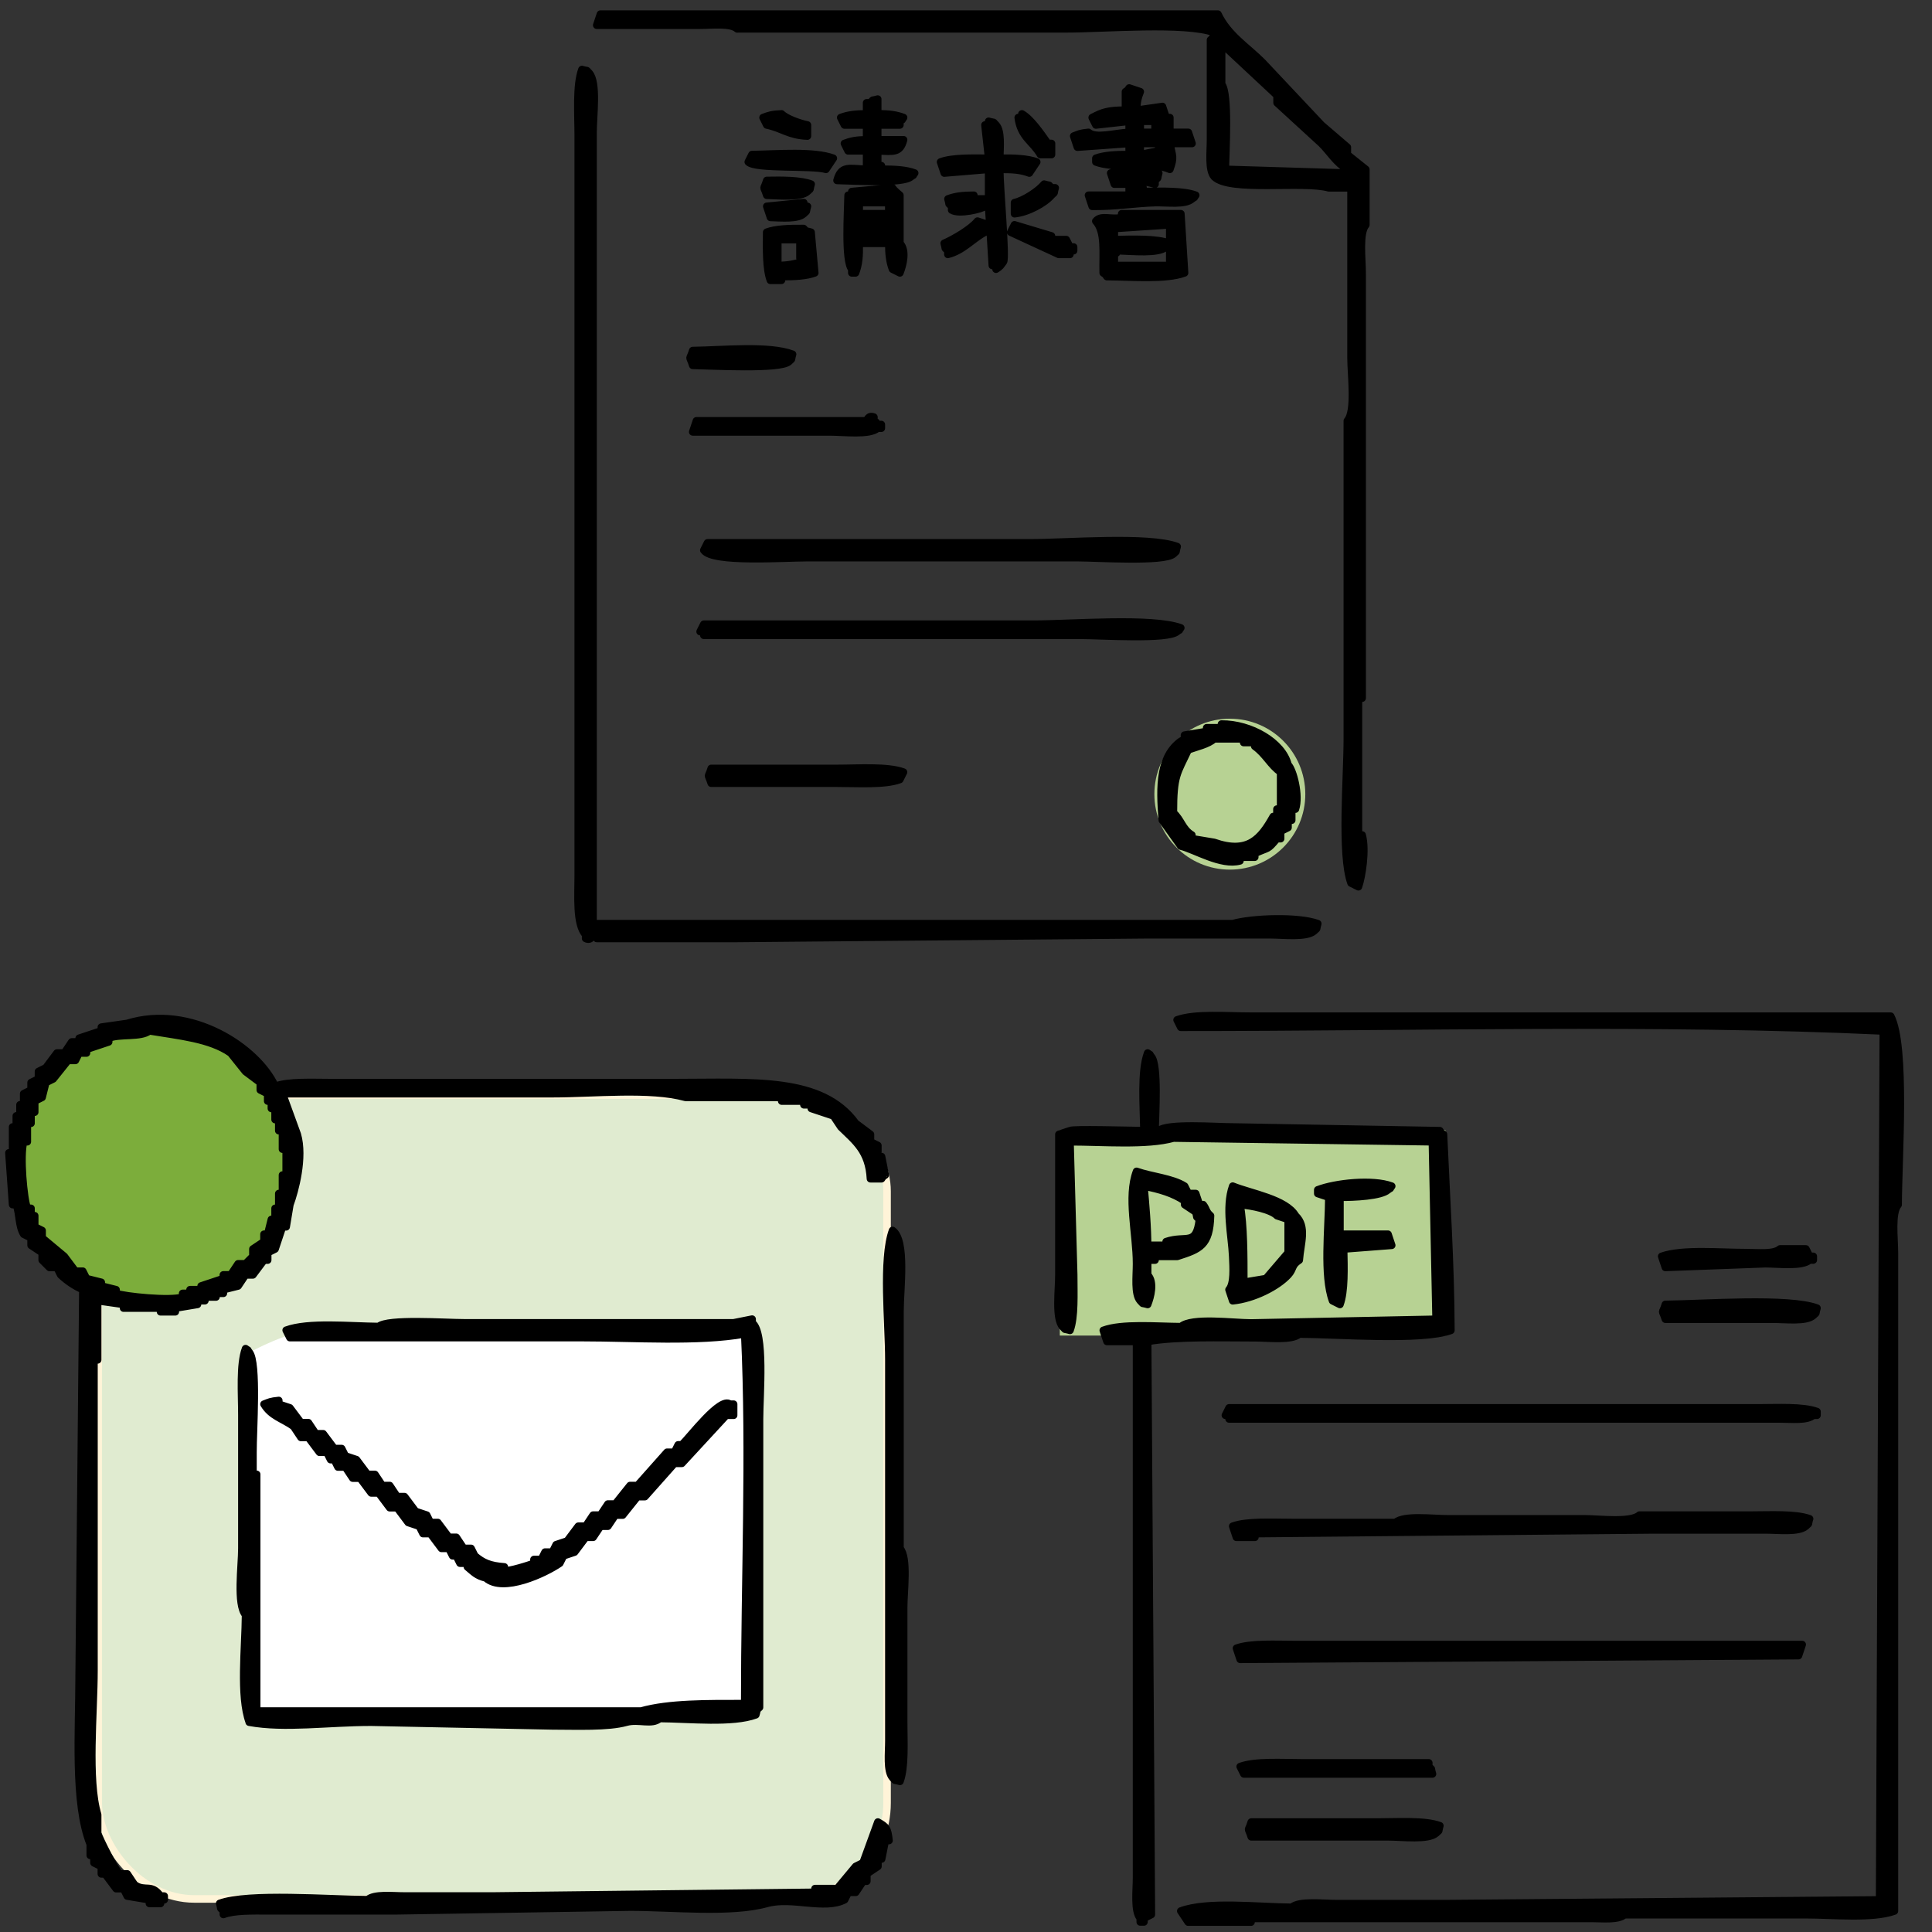 <?xml version="1.0" encoding="UTF-8"?><svg xmlns="http://www.w3.org/2000/svg" viewBox="0 0 256 256"><rect x="0" y="0" width="256" height="256" fill="#333333" stroke="none"/><defs><style>.c{fill:none;stroke:#000;stroke-linecap:round;stroke-linejoin:round;}.d{stroke:#b7d293;stroke-width:5px;}.d,.e{stroke-miterlimit:10;}.d,.f{fill:#b7d293;}.e{fill:#e0ebd0;stroke:#fff4d8;}.g{fill:#fff;}.g,.f,.h,.i{stroke-width:0px;}.g,.i{fill-rule:evenodd;}.h{fill:#7cad3b;}</style></defs><g id="a"><rect class="e" x="13.02" y="145.11" width="104.52" height="106.51" rx="12.72" ry="12.72"/><path class="g" d="m33.02,179.22s5.69-3.16,8.77-2.88,57.6.43,57.6.43l.39,50-66.76,1.44v-48.99"/><rect class="f" x="140.43" y="149.76" width="51.1" height="27.21"/><circle class="h" cx="20.68" cy="154.37" r="17.9"/><circle class="d" cx="162.96" cy="105.23" r="7.5"/></g><g id="b"><path class="i" d="m97.69,3.82h43.6c5.1,0,15.77-.91,19.6.49-.29.98.07.42-.49.98v13.23c0,1.64-.3,4.01.49,4.9,2.04,2.04,11.83.51,15.19,1.47h2.94v22.54c0,2.24.65,7.03-.49,8.33v42.14c0,5.01-.88,15.35.49,19.11.33.16.65.33.98.49.45-1.25,1.04-4.88.49-6.86h-.49v-18.13h.49v-56.34c0-1.91-.44-5.29.49-6.37v-7.35c-.82-.65-1.63-1.31-2.45-1.96v-.98c-1.14-.98-2.29-1.96-3.43-2.94-2.61-2.78-5.23-5.55-7.84-8.33-2.05-2.05-4.56-3.58-5.88-6.37h-81.82c-.16.49-.33.98-.49,1.47h13.72c1.64,0,4.01-.3,4.9.49Zm64.18,1.96c2.45,2.29,4.9,4.57,7.35,6.86v.98c1.96,1.8,3.92,3.59,5.88,5.39,1.17,1.17,1.95,2.56,3.43,3.43v.49c-5.39-.16-10.78-.33-16.17-.49.04-2.34.51-10.16-.49-11.27v-5.39Zm-85.25,30.38v79.86c0,2.7-.3,6.45.98,7.84v.49c.75.38.97-.49.98-.49h.49v.49h18.62c18.13-.16,36.26-.33,54.38-.49h16.17c1.82,0,4.87.39,5.88-.49.55-.56.21,0,.49-.98-2.6-.95-8.67-.73-11.27,0h-84.76V17.54c0-2.17.6-6.58-.49-7.84-.56-.55,0-.21-.98-.49-.78,2.12-.49,5.92-.49,8.82v18.13Zm67.61-18.62c-1.16.12-1.21.21-1.96.49.16.49.33.98.49,1.47,2.29-.16,4.57-.33,6.86-.49v1.47c-1.75-.01-3.32.08-4.41.49v.49c1.08.41,2.67.53,4.41.49v.49h-1.96v.49h-.49c.16.49.33.98.49,1.47h1.96v1.47h-5.39c.16.49.33.98.49,1.47,3.15.04,5.77-.43,8.33-.49,1.66-.04,3.99.32,4.9-.49.55-.42.08.07.49-.49-1.62-.61-4.5-.53-6.86-.49-.29-.98.07-.42-.49-.98v-.49c.65.16,1.31.33,1.96.49v-.49c.55-.56.21,0,.49-.98-.78-.3-1.16-.45-2.45-.49.96-.9,2.93-.42,3.92,0,.6-1.65.34-1.7,0-3.43h2.94c-.16-.49-.33-.98-.49-1.47h-2.45v-1.96h-.49c-.16-.49-.33-.98-.49-1.47-1.14.16-2.29.33-3.43.49.06-1.29.19-1.66.49-2.45-.49-.16-.98-.33-1.47-.49-.42.55.07.08-.49.49v2.45c-2.34-.01-3.1.29-4.41.98.16.33.33.65.49.98,1.47-.16,2.94-.33,4.41-.49v1.47c-1.93.09-4.45.86-5.39,0Zm6.86-1.47h1.96v1.47h-1.96v-1.47Zm0,2.94h2.45v.98c-.82.16-1.63.33-2.45.49v-1.47Zm-40.18,4.9c2.18.04,8.74.46,9.8-.49.55-.42.08.07.49-.49-1.08-.41-2.67-.53-4.41-.49v-.49h-.49v-1.96c2.15.08,2.97.29,3.43-1.47h-3.43v-1.96h2.94v-.49c.55-.42.08.07.49-.49-.91-.35-1.92-.51-3.43-.49v-1.96c-.98.29-.42-.07-.98.49h-.49v1.47c-1.51,0-2.51.14-3.43.49.16.33.33.65.49.98h2.94v1.96c-1.4.02-2.1.17-2.94.49.16.33.33.65.49.98h2.45v2.45c-2.38-.11-3.39-.53-3.92,1.47Zm-3.92-7.35c-1.04-.21-2.82-.84-3.43-1.47-1.29.06-1.66.19-2.45.49.16.33.33.65.49.98,2.11.45,2.92,1.38,5.39,1.47v-1.47Zm28.42-1.47v.49h-.49c.33,2.59,1.9,3.13,2.94,4.9h1.47v-1.47h-.49c-.83-1.17-2.2-3.22-3.43-3.92Zm-10.78,6.37c.16.49.33.98.49,1.47,1.96-.16,3.92-.33,5.88-.49v4.41h-.49v-.49h-1.47v-.49c-1.51,0-2.51.14-3.43.49.29.98-.07.42.49.98v.49c.97.62,4.08-.15,4.41-.49h.49c.16,2.61.33,5.23.49,7.84h.49v.49c.63-.4.54-.42.98-.98.37-.5-.47-9.6-.49-12.25,1.76,0,2.79.06,3.92.49.33-.49.65-.98.98-1.47-1.19-.45-3.04-.53-4.9-.49.04-1.52.24-3.63-.49-4.41-.56-.55,0-.21-.98-.49v.49h-.49c.16,1.47.33,2.94.49,4.41-2.24-.02-4.85-.08-6.37.49Zm-25.48,0c.92.97,8.58.43,10.29.98.33-.49.65-.98.98-1.47-2.57-.96-7.39-.54-10.78-.49-.16.33-.33.65-.49.98Zm8.33,2.94c-1.4-.53-3.78-.53-5.88-.49-.46,1.49-.49.45,0,1.96,1.69.05,4.5.33,5.39-.49.55-.56.21,0,.49-.98Zm30.87,0c-.7.87-2.64,2.17-3.92,2.45v1.47c1.78-.18,4.02-1.41,4.9-2.45.55-.56.21,0,.49-.98h-.49c-.56-.55,0-.21-.98-.49Zm-20.09,11.27c.33.16.65.33.98.49.39-.98.93-2.97,0-3.92v-6.37s-.82-.67-.98-.98c-1.8.16-3.59.33-5.39.49v.49h-.49c-.04,2.18-.46,8.74.49,9.8v.49h.49c.43-1.12.52-2.17.49-3.92h3.92c0,1.51.14,2.51.49,3.43Zm-4.41-8.82h3.92v1.47h-3.92v-1.47Zm0,2.94h3.92v.98h-3.92v-.98Zm-12.25-2.45c.16.49.33.98.49,1.47,1.52.05,3.63.24,4.41-.49.55-.56.21,0,.49-.98h-.49v-.49c-1.63.16-3.27.33-4.9.49Zm44.58,8.82c.55.42.08-.07.49.49,3.27.02,7.82.43,10.29-.49-.16-2.61-.33-5.23-.49-7.84h-7.84v.49c-1.32.38-2.69-.39-3.43.49,1.29,1.44.92,4.12.98,6.86Zm1.47-5.88c2.45-.16,4.9-.33,7.35-.49v2.45c-1.74-.65-4.87-.54-7.35-.49v-1.47Zm0,3.43c.55-.42.08.07.49-.49,1.85.05,5.36.43,6.37-.49h.49v1.96h.49v.49h-7.84v-1.47Zm-17.15-2.94c.16-.33.33-.65.49-.98-.49-.16-.98-.33-1.47-.49-.84,1.04-3.1,2.37-4.41,2.94.29.98-.07.42.49.98v.49c2.04-.53,3.21-2.03,4.9-2.94Zm3.92-.98c-.16.33-.33.65-.49.98,2.12.98,4.25,1.96,6.37,2.94h1.47v-.49h.49v-.49h-.49c-.16-.33-.33-.65-.49-.98h-1.96v-.49c-1.63-.49-3.27-.98-4.9-1.47Zm-30.87,7.35v-.49c1.75.01,3.32-.08,4.41-.49-.16-1.8-.33-3.59-.49-5.39-.98-.29-.42.07-.98-.49-1.87-.02-3.71.04-4.9.49-.02,2.24-.08,4.85.49,6.37h1.47Zm-.49-5.39h2.94v2.45h.49v.49c-1.21.23-1.79.48-3.43.49v-3.43Zm-11.27,14.7c-.46,1.49-.49.45,0,1.96,2.51.04,11.57.56,12.74-.49.55-.56.21,0,.49-.98-3.18-1.18-9.18-.54-13.23-.49Zm24.5,10.29h.49v-.49h-.49c-.42-.55.07-.08-.49-.49v-.49c-.79-.31-.92.48-.98.49h-22.54c-.16.49-.33.98-.49,1.47h18.13c1.9,0,5.31.45,6.37-.49Zm-23.03,16.17c1.15,1.67,10.56.98,13.72.98h35.77c2.57,0,11.51.6,12.74-.49.55-.56.21,0,.49-.98-3.82-1.4-14.5-.49-19.6-.49h-42.63c-.16.33-.33.65-.49.98Zm62.71,10.78c.55-.42.08.07.49-.49-3.82-1.4-14.5-.49-19.6-.49h-43.6c-.16.33-.33.65-.49.98h.49v.49h49.97c2.57,0,11.52.6,12.74-.49Zm.49,28.42c1.89.46,5.35,2.64,7.84,1.96v-.49h1.96v-.49c1.98-.92,1.58-.36,2.94-1.96h.49v-.98c.33-.16.65-.33.98-.49v-.98h.49v-1.47h.49c.6-1.8-.3-5.23-.98-5.88-.73-2.96-4.93-5.42-8.82-5.39v.49h-1.96v.49c-.98.16-1.96.33-2.94.49v.49c-3.42,2.01-3.28,6.34-2.94,10.78.82,1.14,1.63,2.29,2.45,3.43Zm.98-12.74c1-.4,2.7-.74,3.43-1.47h3.92v.49h1.47v.49c1.47,1.05,2.13,2.56,3.43,3.43v4.9h-.49v.98h-.49c-1.64,2.93-3.33,5.01-7.84,3.43-.98-.16-1.96-.33-2.94-.49v-.49c-1.27-.76-1.41-2.02-2.45-2.94-.01-5,.5-5.2,1.96-8.33Zm-63.2,2.45c-.46,1.49-.49.45,0,1.96h16.66c2.76,0,6.33.25,8.33-.49.16-.33.33-.65.49-.98-2.12-.78-5.92-.49-8.82-.49h-16.66Zm156.29,32.83h-84.76c-3.16,0-7.43-.37-9.8.49.16.33.33.65.49.98,30.84.01,63.08-.91,93.09.49-.16,38.38-.33,76.76-.49,115.14-19.11.16-38.22.33-57.32.49h-14.7c-1.82,0-4.86-.39-5.88.49-4.47-.03-11.13-.83-14.7.49.33.49.65.98.98,1.47h8.33v-.49h45.07c1.57,0,3.57.24,4.41-.49h24.01c3.69,0,8.9.55,11.76-.49v-87.21c0-1.91-.44-5.29.49-6.37.03-6.24,1.08-20.99-.98-24.99ZM29.59,170.89c.65-.16,1.31-.33,1.96-.49.33-.49.65-.98.98-1.47h.98c.49-.65.98-1.31,1.47-1.96h.49v-.98c.33-.16.65-.33.98-.49.33-.98.65-1.96.98-2.94h.49c.16-.98.33-1.96.49-2.94.66-1.77,1.88-6.27.98-9.31-.65-1.8-1.31-3.59-1.96-5.39h35.77c5.53,0,12.99-.8,17.64.49h12.74v.49h2.94v.49h.98v.49c.98.33,1.96.65,2.94.98.33.49.65.98.98,1.47,1.92,1.88,3.73,3.19,3.92,6.86h1.47c.42-.55-.07-.08.49-.49-.16-.82-.33-1.63-.49-2.45h-.49v-1.47c-.33-.16-.65-.33-.98-.49v-.98c-.65-.49-1.31-.98-1.96-1.47-4.48-6.17-13.52-5.39-24.01-5.39h-45.56c-2.5,0-5.59-.17-7.35.49-2.37-5.15-11.2-10.95-19.6-8.33-1.14.16-2.29.33-3.43.49v.49c-.98.33-1.96.65-2.94.98v.49h-.98c-.33.49-.65.98-.98,1.47h-.98c-.49.65-.98,1.31-1.47,1.96-.33.16-.65.33-.98.49v.98c-.33.16-.65.33-.98.49v.98c-.33.16-.65.33-.98.49v1.47h-.49v1.47h-.49v1.47h-.49v3.43h-.49c.16,2.29.33,4.57.49,6.86h.49c.48,1.35.3,2.81.98,3.92.33.16.65.33.98.49v.98c.49.33.98.65,1.47.98v.98l.98.98h.98c.16.33.33.65.49.98.86.8,1.8,1.45,2.94,1.96-.16,16.98-.33,33.97-.49,50.95,0,7.58-.72,17.06,1.47,22.54v1.47h.49v.98c.33.16.65.33.98.49v.98h.49c.49.65.98,1.31,1.47,1.96h.98c.16.33.33.65.49.98.98.16,1.96.33,2.94.49v.49h1.47v-.49h.49v-.49h-.49c-1.21-1.69-1.96-.53-3.43-1.47-.33-.49-.65-.98-.98-1.47h-.98c-.62-.46-2.64-4.49-2.94-5.39v-2.45c-1.39-4.63-.49-13.46-.49-19.11v-41.16h.49v-7.84c1.14.16,2.29.33,3.43.49v.49h4.9v.49h1.96v-.49c.98-.16,1.96-.33,2.94-.49v-.49h.98v-.49h1.47v-.49h.98v-.49Zm-2.94-.49v.49h-1.47v.49h-.98v.49c-1.56.56-7.78-.08-8.82-.49v-.49c-.65-.16-1.31-.33-1.96-.49v-.49c-.65-.16-1.31-.33-1.96-.49-.16-.33-.33-.65-.49-.98h-.98c-.49-.65-.98-1.31-1.47-1.96-.98-.82-1.96-1.63-2.94-2.45v-.98c-.33-.16-.65-.33-.98-.49v-1.47h-.49v-.98h-.49c-.49-1.23-1.01-7.01-.49-8.82h.49v-2.45h.49v-1.47h.49v-1.47c.33-.16.65-.33.98-.49.16-.65.33-1.31.49-1.96.33-.16.65-.33.98-.49.65-.82,1.31-1.63,1.96-2.45h.98c.16-.33.33-.65.49-.98h.98v-.49c.98-.33,1.96-.65,2.94-.98v-.49c1.42-.62,4.3-.07,5.39-.98,3.96.66,8.06,1.03,10.78,2.94.65.82,1.31,1.63,1.96,2.45.65.49,1.31.98,1.96,1.47v.98c.33.16.65.33.98.49v.98h.49v.98h.49v1.47h.49v1.47h.49v2.45h.49v3.43h-.49v2.45h-.49v1.96h-.49v1.47h-.49c-.16.65-.33,1.31-.49,1.96h-.49v.98c-.49.33-.98.65-1.47.98v.98l-.98.98h-.98c-.33.49-.65.98-.98,1.47h-.98v.49c-.98.33-1.96.65-2.94.98Zm139.63,6.86c1.82,0,4.87.39,5.88-.49,5.14.02,16.26.92,20.09-.49-.03-8.96-.62-17.61-.98-25.97-.55-.42-.08.07-.49-.49-9.14-.16-18.29-.33-27.44-.49-2.25,0-8.67-.51-9.8.49h-.49c.04-2.18.46-8.74-.49-9.8-.42-.55.07-.08-.49-.49-.92,2.45-.54,7.03-.49,10.29-2.2-.03-9.49-.24-9.8,0-.49.16-.98.33-1.47.49v18.62c0,1.98-.5,5.74.49,6.86.56.55,0,.21.98.49.65-1.77.49-4.84.49-7.35-.16-5.88-.33-11.76-.49-17.64,4.37,0,10.18.5,13.72-.49,11.43.16,22.87.33,34.3.49.16,7.84.33,15.68.49,23.52-8.17.16-16.33.33-24.5.49-2.42,0-7.88-.76-9.31.49-3.27-.02-7.82-.43-10.29.49.16.49.33.98.49,1.47h3.92v71.04c0,1.74-.34,4.43.49,5.39v.49h.49v-.49c.33-.16.65-.33.98-.49-.16-25.31-.33-50.63-.49-75.94,3.94-.68,9.5-.49,14.21-.49Zm-13.23-10.29v-.49h2.94c2.98-.96,4.31-1.41,4.41-5.39-.62-.52-.51-.87-.98-1.47h-.49c-.16-.49-.33-.98-.49-1.47h-.98c-.16-.33-.33-.65-.49-.98-1.65-1.05-4.4-1.26-6.37-1.96-1.29,3.42,0,8.2,0,12.25,0,1.64-.3,4.02.49,4.9.56.55,0,.21.98.49.39-.98.93-2.97,0-3.92v-2.45h.49v.49h.49Zm-.98-1.47c0-3.02-.28-5.94-.49-8.33,2.02.39,3.92.94,5.39,1.96v.49c.49.33.98.65,1.47.98.29.98-.07.42.49.98-.43,3.62-1.73,2.04-4.41,2.94v.49h-1.96v.49h-.49Zm31.85-7.84c.55-.42.08.07.49-.49-2.54-.95-7.5-.4-9.8.49v.49c.49.16.98.33,1.47.49-.03,4.2-.74,10.4.49,13.72.33.16.65.33.98.49.65-1.74.54-4.87.49-7.35,2.12-.16,4.25-.33,6.37-.49-.16-.49-.33-.98-.49-1.47h-6.37v-4.9c1.88.02,5.46-.15,6.37-.98Zm-20.58,14.7c2.74-.27,5.89-1.85,7.35-3.43.75-.81.38-1.25,1.47-1.96.17-2.26,1.04-4.41-.49-5.88-1.3-2.2-5.81-2.91-8.33-3.92-1.01,2.81-.12,6.53,0,9.31.07,1.53.21,3.62-.49,4.41.16.49.33.98.49,1.47Zm5.88-11.27c.49.16.98.33,1.47.49v4.41c-.98,1.14-1.96,2.29-2.94,3.43-.98.16-1.96.33-2.94.49,0-3.5,0-7.51-.49-10.29,1.54.13,4.08.64,4.9,1.47Zm-49.97,44.09v-31.36c0-3.04.88-9.44-.98-10.78-1.39,3.78-.49,12.3-.49,17.15v50.46c0,1.65-.29,4.01.49,4.9.56.55,0,.21.98.49.7-1.88.49-5.21.49-7.84v-15.19c0-2.15.61-6.61-.49-7.84Zm120.04-39.69h-3.43c-.83.73-2.85.49-4.41.49-3.59,0-8.5-.48-11.27.49.16.49.33.98.49,1.47,4.41-.16,8.82-.33,13.23-.49,1.82,0,4.87.4,5.88-.49h.49v-.49h-.49c-.16-.33-.33-.65-.49-.98Zm-18.62,7.35c-.46,1.49-.49.45,0,1.96h14.21c1.73,0,4.45.35,5.39-.49.55-.56.21,0,.49-.98-3.78-1.4-14.99-.54-20.09-.49Zm-187.65,55.36c4.71.86,10.41,0,16.17,0,8,.16,16.01.33,24.01.49,3.21,0,7.37.19,9.8-.49,1.62-.45,3.38.41,4.41-.49,3.94.03,9.66.65,12.74-.49.29-.98-.07-.42.49-.98v-38.22c0-3.14.73-11.51-.98-12.74v-.49c-.82.16-1.63.33-2.45.49h-35.77c-2.42,0-10.07-.56-11.27.49-3.8-.03-9.3-.6-12.25.49.16.33.33.65.49.98h38.71c6.99,0,15.39.61,21.56-.49.75,15.95,0,32.28,0,48.99-4.94,0-10.04-.06-13.72.98h-50.95v-31.36h-.49v-2.94c-.02-2.67.64-11.93-.49-13.23-.42-.55.07-.08-.49-.49-.79,2.12-.49,5.93-.49,8.82v17.64c0,2.32-.71,7.47.49,8.82-.03,4.34-.78,10.76.49,14.21Zm1.96-42.14c.95,1.59,2.43,1.88,3.92,2.94.33.49.65.98.98,1.47h.98c.49.65.98,1.31,1.47,1.96h.98c.16.33.33.65.49.98h.49c.16.33.33.65.49.98h.98c.33.49.65.98.98,1.47h.98c.49.65.98,1.31,1.47,1.96h.98c.49.65.98,1.31,1.47,1.96h.98c.49.65.98,1.31,1.47,1.96.49.16.98.33,1.47.49.16.33.33.65.49.98h.98c.49.65.98,1.31,1.47,1.96h.98c.16.33.33.65.49.98h.49c.16.33.33.65.49.98h.98v.49c.85.7,1.18,1.15,2.45,1.47,2.28,2.02,7.88-.63,9.8-1.96.16-.33.33-.65.49-.98.49-.16.98-.33,1.47-.49.49-.65.98-1.31,1.47-1.96h.98c.33-.49.65-.98.98-1.47h.98c.33-.49.65-.98.98-1.47h.98c.65-.82,1.31-1.63,1.96-2.45h.98c1.31-1.47,2.61-2.94,3.92-4.41h.98c1.96-2.12,3.92-4.25,5.88-6.37h.98v-1.47h-.49c-1.24-1.02-5.21,4.26-6.37,5.39h-.49c-.16.33-.33.65-.49.98h-.98c-1.31,1.47-2.61,2.94-3.92,4.41h-.98c-.65.82-1.31,1.63-1.96,2.45h-.98c-.33.49-.65.98-.98,1.47h-.98c-.33.49-.65.98-.98,1.47h-.98c-.49.65-.98,1.31-1.47,1.96-.49.16-.98.33-1.47.49-.16.33-.33.65-.49.98h-.98c-.16.33-.33.65-.49.98h-.98v.49c-.34.18-3.51,1.17-3.92.98v-.49c-1.92-.14-2.83-.54-3.92-1.47-.16-.33-.33-.65-.49-.98h-.98c-.33-.49-.65-.98-.98-1.47h-.98c-.49-.65-.98-1.31-1.47-1.96h-.98c-.16-.33-.33-.65-.49-.98-.49-.16-.98-.33-1.47-.49-.49-.65-.98-1.31-1.47-1.96h-.98c-.33-.49-.65-.98-.98-1.47h-.98c-.33-.49-.65-.98-.98-1.47h-.98c-.49-.65-.98-1.31-1.47-1.96-.49-.16-.98-.33-1.47-.49-.16-.33-.33-.65-.49-.98h-.98c-.49-.65-.98-1.31-1.47-1.96h-.98c-.33-.49-.65-.98-.98-1.47h-.98c-.49-.65-.98-1.31-1.47-1.96-.49-.16-.98-.33-1.47-.49v-.49c-1.16.12-1.21.21-1.96.49Zm127.88.49c-.16.33-.33.65-.49.98h.49v.49h73c1.56,0,3.58.24,4.41-.49h.49v-.49c-1.89-.69-5.2-.49-7.84-.49h-70.06Zm76.92,14.7c-1.88-.69-5.21-.49-7.84-.49h-14.7c-1.2,1.04-5.27.49-7.35.49h-18.13c-2,0-5.72-.49-6.86.49h-13.72c-2.63,0-5.96-.2-7.84.49.16.49.33.98.49,1.47h2.45v-.49c17.64-.16,35.28-.33,52.91-.49h14.7c1.74,0,4.43.34,5.39-.49.55-.56.21,0,.49-.98Zm-.98,16.66h-67.12c-2.64,0-5.95-.2-7.84.49.16.49.33.98.49,1.47,24.66-.16,49.32-.33,73.98-.49.16-.49.33-.98.49-1.47Zm-66.14,15.68c-2.76,0-6.33-.25-8.33.49.16.33.33.65.49.98h24.99c-.29-.98.07-.42-.49-.98v-.49h-16.66Zm-56.34,7.84c-.65,1.8-1.31,3.59-1.96,5.39-.33.16-.65.33-.98.49-.82.98-1.63,1.96-2.45,2.94h-2.94v.49c-14.21.16-28.42.33-42.62.49h-11.76c-1.65,0-4-.29-4.9.49-5.04-.02-15.84-.89-19.6.49.29.98-.07.42.49.98v.49c1.41-.55,3.77-.49,5.88-.49h17.15c10.29-.16,20.58-.33,30.87-.49,5.67,0,13.34.84,18.13-.49,3.29-.92,7.64.9,10.29-.49.16-.33.33-.65.49-.98h.98c.33-.49.65-.98.98-1.47h.49v-.98c.49-.33.98-.65,1.47-.98v-.98h.49c.16-.82.33-1.63.49-2.45h.49c-.18-1.65-.36-1.82-1.47-2.45Zm67.61,1.96c1.9,0,5.31.45,6.37-.49.55-.56.21,0,.49-.98-2-.74-5.56-.49-8.33-.49h-16.66c-.46,1.49-.49.45,0,1.96h18.13Z"/><path class="c" d="m97.69,3.82h43.6c5.1,0,15.77-.91,19.6.49-.29.98.07.42-.49.98v13.23c0,1.64-.3,4.01.49,4.9,2.04,2.04,11.83.51,15.19,1.47h2.94v22.54c0,2.24.65,7.03-.49,8.33v42.14c0,5.01-.88,15.35.49,19.11.33.16.65.33.98.49.45-1.25,1.04-4.88.49-6.86h-.49v-18.13h.49v-56.34c0-1.91-.44-5.29.49-6.37v-7.35c-.82-.65-1.63-1.31-2.45-1.96v-.98c-1.14-.98-2.29-1.96-3.43-2.94-2.61-2.78-5.23-5.55-7.84-8.33-2.05-2.05-4.56-3.58-5.88-6.37h-81.82c-.16.49-.33.98-.49,1.47h13.72c1.64,0,4.01-.3,4.9.49Zm64.18,1.96c2.45,2.29,4.9,4.57,7.35,6.86v.98c1.96,1.8,3.92,3.59,5.88,5.39,1.17,1.17,1.95,2.56,3.43,3.43v.49c-5.39-.16-10.78-.33-16.17-.49.04-2.34.51-10.16-.49-11.27v-5.39Zm-85.25,30.38v79.86c0,2.7-.3,6.45.98,7.84v.49c.75.38.97-.49.98-.49h.49v.49h18.62c18.13-.16,36.26-.33,54.38-.49h16.17c1.82,0,4.87.39,5.88-.49.55-.56.21,0,.49-.98-2.6-.95-8.67-.73-11.27,0h-84.76V17.54c0-2.17.6-6.58-.49-7.84-.56-.55,0-.21-.98-.49-.78,2.12-.49,5.92-.49,8.82v18.13Zm67.61-18.62c-1.16.12-1.21.21-1.96.49.16.49.33.98.49,1.47,2.29-.16,4.57-.33,6.86-.49v1.47c-1.75-.01-3.32.08-4.41.49v.49c1.08.41,2.67.53,4.41.49v.49h-1.96v.49h-.49c.16.49.33.98.49,1.47h1.96v1.47h-5.39c.16.49.33.98.49,1.47,3.15.04,5.77-.43,8.33-.49,1.66-.04,3.99.32,4.9-.49.55-.42.08.07.49-.49-1.62-.61-4.5-.53-6.86-.49-.29-.98.07-.42-.49-.98v-.49c.65.16,1.31.33,1.96.49v-.49c.55-.56.21,0,.49-.98-.78-.3-1.16-.45-2.45-.49.96-.9,2.93-.42,3.92,0,.6-1.65.34-1.7,0-3.43h2.94c-.16-.49-.33-.98-.49-1.47h-2.45v-1.96h-.49c-.16-.49-.33-.98-.49-1.47-1.14.16-2.29.33-3.43.49.06-1.29.19-1.66.49-2.45-.49-.16-.98-.33-1.47-.49-.42.55.07.08-.49.49v2.45c-2.34-.01-3.1.29-4.41.98.16.33.33.65.49.98,1.47-.16,2.94-.33,4.41-.49v1.47c-1.93.09-4.45.86-5.39,0Zm6.86-1.47h1.96v1.47h-1.96v-1.47Zm0,2.94h2.45v.98c-.82.16-1.63.33-2.45.49v-1.47Zm-40.18,4.9c2.18.04,8.74.46,9.8-.49.55-.42.08.07.49-.49-1.08-.41-2.67-.53-4.41-.49v-.49h-.49v-1.96c2.15.08,2.97.29,3.43-1.47h-3.43v-1.96h2.94v-.49c.55-.42.08.07.49-.49-.91-.35-1.92-.51-3.43-.49v-1.96c-.98.29-.42-.07-.98.49h-.49v1.47c-1.51,0-2.51.14-3.43.49.16.33.33.65.49.98h2.94v1.96c-1.4.02-2.1.17-2.94.49.16.33.33.65.49.98h2.45v2.45c-2.38-.11-3.39-.53-3.92,1.47Zm-3.92-7.35c-1.04-.21-2.82-.84-3.43-1.47-1.29.06-1.66.19-2.45.49.16.33.33.65.49.98,2.11.45,2.92,1.38,5.39,1.47v-1.47Zm28.42-1.47v.49h-.49c.33,2.59,1.9,3.13,2.94,4.9h1.47v-1.47h-.49c-.83-1.17-2.2-3.22-3.43-3.92Zm-10.78,6.37c.16.49.33.98.49,1.47,1.96-.16,3.92-.33,5.88-.49v4.41h-.49v-.49h-1.47v-.49c-1.51,0-2.51.14-3.43.49.29.98-.07.42.49.98v.49c.97.62,4.08-.15,4.41-.49h.49c.16,2.61.33,5.23.49,7.84h.49v.49c.63-.4.54-.42.98-.98.37-.5-.47-9.6-.49-12.25,1.76,0,2.79.06,3.92.49.33-.49.65-.98.98-1.47-1.19-.45-3.04-.53-4.9-.49.04-1.52.24-3.63-.49-4.41-.56-.55,0-.21-.98-.49v.49h-.49c.16,1.47.33,2.94.49,4.41-2.24-.02-4.85-.08-6.37.49Zm-25.48,0c.92.97,8.58.43,10.29.98.33-.49.65-.98.98-1.47-2.57-.96-7.39-.54-10.78-.49-.16.33-.33.65-.49.98Zm8.33,2.94c-1.4-.53-3.78-.53-5.88-.49-.46,1.49-.49.45,0,1.96,1.69.05,4.5.33,5.39-.49.55-.56.21,0,.49-.98Zm30.87,0c-.7.87-2.64,2.17-3.92,2.45v1.47c1.78-.18,4.02-1.41,4.9-2.45.55-.56.21,0,.49-.98h-.49c-.56-.55,0-.21-.98-.49Zm-20.09,11.27c.33.16.65.33.98.49.39-.98.93-2.97,0-3.92v-6.37s-.82-.67-.98-.98c-1.8.16-3.59.33-5.39.49v.49h-.49c-.04,2.18-.46,8.74.49,9.8v.49h.49c.43-1.12.52-2.17.49-3.92h3.92c0,1.51.14,2.51.49,3.43Zm-4.41-8.82h3.92v1.47h-3.92v-1.47Zm0,2.94h3.92v.98h-3.92v-.98Zm-12.25-2.45c.16.49.33.98.49,1.47,1.52.05,3.63.24,4.41-.49.55-.56.21,0,.49-.98h-.49v-.49c-1.63.16-3.27.33-4.9.49Zm44.58,8.82c.55.42.08-.07.49.49,3.27.02,7.82.43,10.29-.49-.16-2.61-.33-5.23-.49-7.84h-7.84v.49c-1.32.38-2.69-.39-3.43.49,1.29,1.44.92,4.12.98,6.86Zm1.47-5.88c2.45-.16,4.9-.33,7.35-.49v2.45c-1.74-.65-4.87-.54-7.35-.49v-1.47Zm0,3.43c.55-.42.08.07.49-.49,1.85.05,5.36.43,6.37-.49h.49v1.96h.49v.49h-7.84v-1.47Zm-17.15-2.94c.16-.33.33-.65.49-.98-.49-.16-.98-.33-1.47-.49-.84,1.04-3.1,2.37-4.41,2.94.29.98-.07.42.49.98v.49c2.04-.53,3.21-2.03,4.9-2.94Zm3.92-.98c-.16.33-.33.65-.49.98,2.12.98,4.25,1.96,6.37,2.94h1.47v-.49h.49v-.49h-.49c-.16-.33-.33-.65-.49-.98h-1.96v-.49c-1.63-.49-3.27-.98-4.9-1.47Zm-30.87,7.35v-.49c1.75.01,3.32-.08,4.41-.49-.16-1.8-.33-3.59-.49-5.39-.98-.29-.42.07-.98-.49-1.87-.02-3.71.04-4.9.49-.02,2.24-.08,4.85.49,6.37h1.47Zm-.49-5.39h2.94v2.45h.49v.49c-1.21.23-1.79.48-3.43.49v-3.43Zm-11.27,14.7c-.46,1.49-.49.45,0,1.96,2.51.04,11.57.56,12.74-.49.55-.56.21,0,.49-.98-3.18-1.18-9.18-.54-13.23-.49Zm24.5,10.29h.49v-.49h-.49c-.42-.55.07-.08-.49-.49v-.49c-.79-.31-.92.48-.98.49h-22.54c-.16.49-.33.98-.49,1.47h18.13c1.9,0,5.31.45,6.37-.49Zm-23.03,16.17c1.15,1.67,10.56.98,13.72.98h35.77c2.57,0,11.51.6,12.74-.49.55-.56.21,0,.49-.98-3.82-1.4-14.5-.49-19.6-.49h-42.63c-.16.33-.33.65-.49.98Zm62.71,10.78c.55-.42.08.07.49-.49-3.82-1.4-14.5-.49-19.6-.49h-43.6c-.16.33-.33.65-.49.98h.49v.49h49.97c2.57,0,11.52.6,12.74-.49Zm.49,28.42c1.89.46,5.35,2.64,7.84,1.96v-.49h1.96v-.49c1.98-.92,1.58-.36,2.94-1.96h.49v-.98c.33-.16.65-.33.98-.49v-.98h.49v-1.47h.49c.6-1.8-.3-5.23-.98-5.88-.73-2.96-4.93-5.42-8.82-5.39v.49h-1.96v.49c-.98.16-1.96.33-2.94.49v.49c-3.42,2.01-3.28,6.34-2.94,10.78.82,1.14,1.63,2.29,2.45,3.43Zm.98-12.74c1-.4,2.7-.74,3.43-1.47h3.92v.49h1.47v.49c1.47,1.05,2.13,2.56,3.43,3.43v4.9h-.49v.98h-.49c-1.64,2.93-3.33,5.01-7.84,3.43-.98-.16-1.96-.33-2.94-.49v-.49c-1.27-.76-1.41-2.02-2.45-2.94-.01-5,.5-5.2,1.96-8.33Zm-63.2,2.45c-.46,1.49-.49.45,0,1.96h16.66c2.76,0,6.33.25,8.33-.49.16-.33.33-.65.49-.98-2.12-.78-5.92-.49-8.82-.49h-16.66Zm156.29,32.83h-84.76c-3.16,0-7.43-.37-9.8.49.16.33.33.65.49.98,30.84.01,63.08-.91,93.09.49-.16,38.38-.33,76.76-.49,115.14-19.11.16-38.22.33-57.32.49h-14.7c-1.82,0-4.86-.39-5.88.49-4.47-.03-11.13-.83-14.7.49.33.49.65.98.98,1.47h8.33v-.49h45.07c1.57,0,3.57.24,4.41-.49h24.01c3.69,0,8.9.55,11.76-.49v-87.21c0-1.91-.44-5.29.49-6.37.03-6.24,1.08-20.99-.98-24.99ZM29.59,170.89c.65-.16,1.31-.33,1.96-.49.33-.49.65-.98.98-1.47h.98c.49-.65.98-1.31,1.47-1.96h.49v-.98c.33-.16.65-.33.98-.49.33-.98.65-1.96.98-2.94h.49c.16-.98.33-1.96.49-2.94.66-1.77,1.88-6.27.98-9.31-.65-1.8-1.31-3.59-1.96-5.39h35.77c5.53,0,12.99-.8,17.64.49h12.74v.49h2.94v.49h.98v.49c.98.33,1.96.65,2.94.98.33.49.65.98.98,1.47,1.92,1.88,3.73,3.19,3.92,6.86h1.47c.42-.55-.07-.08.49-.49-.16-.82-.33-1.63-.49-2.45h-.49v-1.47c-.33-.16-.65-.33-.98-.49v-.98c-.65-.49-1.31-.98-1.96-1.47-4.48-6.17-13.52-5.39-24.01-5.39h-45.56c-2.5,0-5.59-.17-7.35.49-2.37-5.15-11.2-10.95-19.6-8.33-1.14.16-2.29.33-3.43.49v.49c-.98.33-1.96.65-2.94.98v.49h-.98c-.33.49-.65.98-.98,1.47h-.98c-.49.65-.98,1.31-1.47,1.96-.33.16-.65.33-.98.49v.98c-.33.16-.65.33-.98.49v.98c-.33.16-.65.33-.98.49v1.47h-.49v1.47h-.49v1.47h-.49v3.43h-.49c.16,2.29.33,4.57.49,6.86h.49c.48,1.35.3,2.81.98,3.92.33.16.65.33.98.49v.98c.49.33.98.65,1.47.98v.98l.98.98h.98c.16.33.33.65.49.98.86.8,1.8,1.45,2.94,1.96-.16,16.98-.33,33.97-.49,50.95,0,7.58-.72,17.06,1.47,22.54v1.47h.49v.98c.33.16.65.33.98.49v.98h.49c.49.65.98,1.31,1.47,1.96h.98c.16.33.33.65.49.98.98.16,1.96.33,2.94.49v.49h1.47v-.49h.49v-.49h-.49c-1.21-1.69-1.96-.53-3.43-1.47-.33-.49-.65-.98-.98-1.47h-.98c-.62-.46-2.64-4.49-2.94-5.39v-2.45c-1.39-4.63-.49-13.46-.49-19.11v-41.16h.49v-7.84c1.14.16,2.29.33,3.43.49v.49h4.9v.49h1.96v-.49c.98-.16,1.96-.33,2.94-.49v-.49h.98v-.49h1.47v-.49h.98v-.49Zm-2.94-.49v.49h-1.47v.49h-.98v.49c-1.56.56-7.78-.08-8.82-.49v-.49c-.65-.16-1.31-.33-1.96-.49v-.49c-.65-.16-1.31-.33-1.96-.49-.16-.33-.33-.65-.49-.98h-.98c-.49-.65-.98-1.31-1.47-1.96-.98-.82-1.96-1.63-2.94-2.45v-.98c-.33-.16-.65-.33-.98-.49v-1.47h-.49v-.98h-.49c-.49-1.23-1.01-7.01-.49-8.82h.49v-2.45h.49v-1.47h.49v-1.47c.33-.16.65-.33.98-.49.16-.65.33-1.31.49-1.96.33-.16.65-.33.98-.49.65-.82,1.31-1.63,1.96-2.45h.98c.16-.33.33-.65.49-.98h.98v-.49c.98-.33,1.96-.65,2.94-.98v-.49c1.42-.62,4.3-.07,5.39-.98,3.96.66,8.06,1.03,10.78,2.94.65.82,1.31,1.63,1.96,2.45.65.49,1.31.98,1.96,1.47v.98c.33.16.65.33.98.49v.98h.49v.98h.49v1.47h.49v1.47h.49v2.45h.49v3.43h-.49v2.45h-.49v1.96h-.49v1.47h-.49c-.16.65-.33,1.31-.49,1.96h-.49v.98c-.49.33-.98.65-1.47.98v.98l-.98.98h-.98c-.33.49-.65.98-.98,1.47h-.98v.49c-.98.33-1.96.65-2.94.98Zm139.63,6.86c1.82,0,4.87.39,5.88-.49,5.14.02,16.26.92,20.09-.49-.03-8.96-.62-17.61-.98-25.97-.55-.42-.08.07-.49-.49-9.14-.16-18.29-.33-27.44-.49-2.25,0-8.67-.51-9.8.49h-.49c.04-2.18.46-8.74-.49-9.8-.42-.55.07-.08-.49-.49-.92,2.45-.54,7.03-.49,10.29-2.2-.03-9.49-.24-9.8,0-.49.16-.98.33-1.47.49v18.62c0,1.98-.5,5.74.49,6.86.56.55,0,.21.98.49.65-1.77.49-4.84.49-7.35-.16-5.88-.33-11.76-.49-17.64,4.37,0,10.18.5,13.72-.49,11.43.16,22.87.33,34.3.49.16,7.84.33,15.68.49,23.52-8.17.16-16.33.33-24.5.49-2.42,0-7.88-.76-9.31.49-3.27-.02-7.82-.43-10.29.49.16.49.33.98.49,1.47h3.92v71.04c0,1.74-.34,4.43.49,5.39v.49h.49v-.49c.33-.16.65-.33.98-.49-.16-25.31-.33-50.63-.49-75.94,3.94-.68,9.5-.49,14.21-.49Zm-13.23-10.29v-.49h2.94c2.98-.96,4.31-1.41,4.41-5.39-.62-.52-.51-.87-.98-1.47h-.49c-.16-.49-.33-.98-.49-1.47h-.98c-.16-.33-.33-.65-.49-.98-1.65-1.05-4.4-1.26-6.37-1.96-1.29,3.42,0,8.2,0,12.25,0,1.64-.3,4.02.49,4.9.56.55,0,.21.98.49.39-.98.93-2.97,0-3.92v-2.45h.49v.49h.49Zm-.98-1.47c0-3.02-.28-5.94-.49-8.33,2.02.39,3.92.94,5.39,1.96v.49c.49.33.98.65,1.47.98.29.98-.07.42.49.98-.43,3.62-1.73,2.04-4.41,2.94v.49h-1.96v.49h-.49Zm31.85-7.84c.55-.42.08.07.49-.49-2.54-.95-7.5-.4-9.8.49v.49c.49.16.98.33,1.47.49-.03,4.2-.74,10.4.49,13.72.33.16.65.33.98.49.65-1.74.54-4.87.49-7.35,2.12-.16,4.25-.33,6.37-.49-.16-.49-.33-.98-.49-1.47h-6.37v-4.9c1.88.02,5.46-.15,6.37-.98Zm-20.58,14.7c2.74-.27,5.89-1.85,7.35-3.43.75-.81.38-1.25,1.47-1.96.17-2.26,1.04-4.41-.49-5.88-1.3-2.2-5.81-2.91-8.33-3.92-1.01,2.81-.12,6.53,0,9.31.07,1.53.21,3.62-.49,4.41.16.49.33.98.49,1.47Zm5.88-11.27c.49.16.98.33,1.47.49v4.41c-.98,1.14-1.96,2.29-2.94,3.43-.98.16-1.96.33-2.94.49,0-3.5,0-7.51-.49-10.29,1.54.13,4.08.64,4.9,1.47Zm-49.97,44.09v-31.36c0-3.04.88-9.44-.98-10.78-1.39,3.78-.49,12.3-.49,17.15v50.46c0,1.65-.29,4.01.49,4.9.56.55,0,.21.98.49.7-1.88.49-5.21.49-7.84v-15.19c0-2.15.61-6.61-.49-7.84Zm120.04-39.69h-3.43c-.83.73-2.85.49-4.41.49-3.59,0-8.5-.48-11.27.49.16.49.33.98.49,1.47,4.41-.16,8.82-.33,13.23-.49,1.82,0,4.87.4,5.88-.49h.49v-.49h-.49c-.16-.33-.33-.65-.49-.98Zm-18.62,7.35c-.46,1.49-.49.45,0,1.96h14.21c1.73,0,4.45.35,5.39-.49.55-.56.21,0,.49-.98-3.78-1.4-14.99-.54-20.09-.49Zm-187.65,55.36c4.71.86,10.41,0,16.17,0,8,.16,16.01.33,24.01.49,3.21,0,7.37.19,9.8-.49,1.62-.45,3.38.41,4.41-.49,3.94.03,9.66.65,12.74-.49.29-.98-.07-.42.49-.98v-38.22c0-3.14.73-11.51-.98-12.74v-.49c-.82.16-1.63.33-2.45.49h-35.77c-2.42,0-10.07-.56-11.27.49-3.8-.03-9.3-.6-12.25.49.16.33.33.65.49.98h38.71c6.99,0,15.39.61,21.56-.49.75,15.95,0,32.28,0,48.99-4.94,0-10.04-.06-13.72.98h-50.95v-31.36h-.49v-2.94c-.02-2.67.64-11.93-.49-13.23-.42-.55.07-.08-.49-.49-.79,2.12-.49,5.93-.49,8.82v17.64c0,2.32-.71,7.47.49,8.82-.03,4.34-.78,10.76.49,14.21Zm1.96-42.14c.95,1.59,2.43,1.88,3.92,2.94.33.49.65.98.98,1.47h.98c.49.65.98,1.31,1.47,1.96h.98c.16.33.33.65.49.98h.49c.16.33.33.65.49.98h.98c.33.49.65.98.98,1.47h.98c.49.65.98,1.31,1.47,1.96h.98c.49.65.98,1.31,1.47,1.96h.98c.49.65.98,1.31,1.47,1.96.49.16.98.33,1.47.49.16.33.33.65.49.98h.98c.49.65.98,1.31,1.47,1.96h.98c.16.33.33.65.49.98h.49c.16.33.33.65.49.98h.98v.49c.85.7,1.18,1.15,2.45,1.47,2.28,2.02,7.88-.63,9.8-1.96.16-.33.33-.65.49-.98.49-.16.98-.33,1.47-.49.49-.65.98-1.31,1.47-1.96h.98c.33-.49.65-.98.98-1.47h.98c.33-.49.65-.98.98-1.47h.98c.65-.82,1.31-1.63,1.96-2.45h.98c1.31-1.47,2.61-2.94,3.92-4.41h.98c1.96-2.12,3.92-4.25,5.88-6.37h.98v-1.47h-.49c-1.24-1.02-5.21,4.26-6.37,5.39h-.49c-.16.33-.33.65-.49.98h-.98c-1.31,1.47-2.61,2.94-3.92,4.41h-.98c-.65.82-1.31,1.63-1.96,2.45h-.98c-.33.49-.65.98-.98,1.47h-.98c-.33.49-.65.98-.98,1.47h-.98c-.49.65-.98,1.31-1.47,1.96-.49.16-.98.33-1.47.49-.16.33-.33.65-.49.98h-.98c-.16.33-.33.65-.49.98h-.98v.49c-.34.18-3.51,1.17-3.92.98v-.49c-1.92-.14-2.83-.54-3.92-1.47-.16-.33-.33-.65-.49-.98h-.98c-.33-.49-.65-.98-.98-1.47h-.98c-.49-.65-.98-1.31-1.47-1.96h-.98c-.16-.33-.33-.65-.49-.98-.49-.16-.98-.33-1.47-.49-.49-.65-.98-1.31-1.47-1.96h-.98c-.33-.49-.65-.98-.98-1.47h-.98c-.33-.49-.65-.98-.98-1.47h-.98c-.49-.65-.98-1.31-1.47-1.96-.49-.16-.98-.33-1.47-.49-.16-.33-.33-.65-.49-.98h-.98c-.49-.65-.98-1.31-1.47-1.96h-.98c-.33-.49-.65-.98-.98-1.47h-.98c-.49-.65-.98-1.31-1.47-1.96-.49-.16-.98-.33-1.47-.49v-.49c-1.16.12-1.21.21-1.96.49Zm127.88.49c-.16.33-.33.65-.49.98h.49v.49h73c1.56,0,3.58.24,4.41-.49h.49v-.49c-1.89-.69-5.2-.49-7.84-.49h-70.06Zm76.92,14.7c-1.88-.69-5.21-.49-7.84-.49h-14.7c-1.2,1.04-5.27.49-7.35.49h-18.13c-2,0-5.72-.49-6.86.49h-13.72c-2.63,0-5.96-.2-7.84.49.16.49.33.98.49,1.47h2.45v-.49c17.64-.16,35.28-.33,52.91-.49h14.7c1.74,0,4.43.34,5.39-.49.55-.56.21,0,.49-.98Zm-.98,16.66h-67.12c-2.64,0-5.95-.2-7.84.49.16.49.33.98.49,1.47,24.66-.16,49.32-.33,73.98-.49.16-.49.33-.98.49-1.47Zm-66.14,15.68c-2.76,0-6.33-.25-8.33.49.16.33.33.65.49.98h24.99c-.29-.98.07-.42-.49-.98v-.49h-16.66Zm-56.34,7.84c-.65,1.8-1.31,3.59-1.96,5.39-.33.16-.65.33-.98.49-.82.98-1.63,1.96-2.45,2.94h-2.94v.49c-14.21.16-28.42.33-42.62.49h-11.76c-1.65,0-4-.29-4.9.49-5.04-.02-15.84-.89-19.6.49.29.98-.07.42.49.98v.49c1.41-.55,3.77-.49,5.88-.49h17.15c10.29-.16,20.58-.33,30.87-.49,5.67,0,13.34.84,18.13-.49,3.29-.92,7.64.9,10.29-.49.16-.33.33-.65.49-.98h.98c.33-.49.65-.98.98-1.47h.49v-.98c.49-.33.98-.65,1.47-.98v-.98h.49c.16-.82.33-1.63.49-2.45h.49c-.18-1.65-.36-1.82-1.47-2.45Zm67.61,1.96c1.9,0,5.31.45,6.37-.49.55-.56.21,0,.49-.98-2-.74-5.56-.49-8.33-.49h-16.66c-.46,1.49-.49.45,0,1.96h18.13Z"/></g></svg>